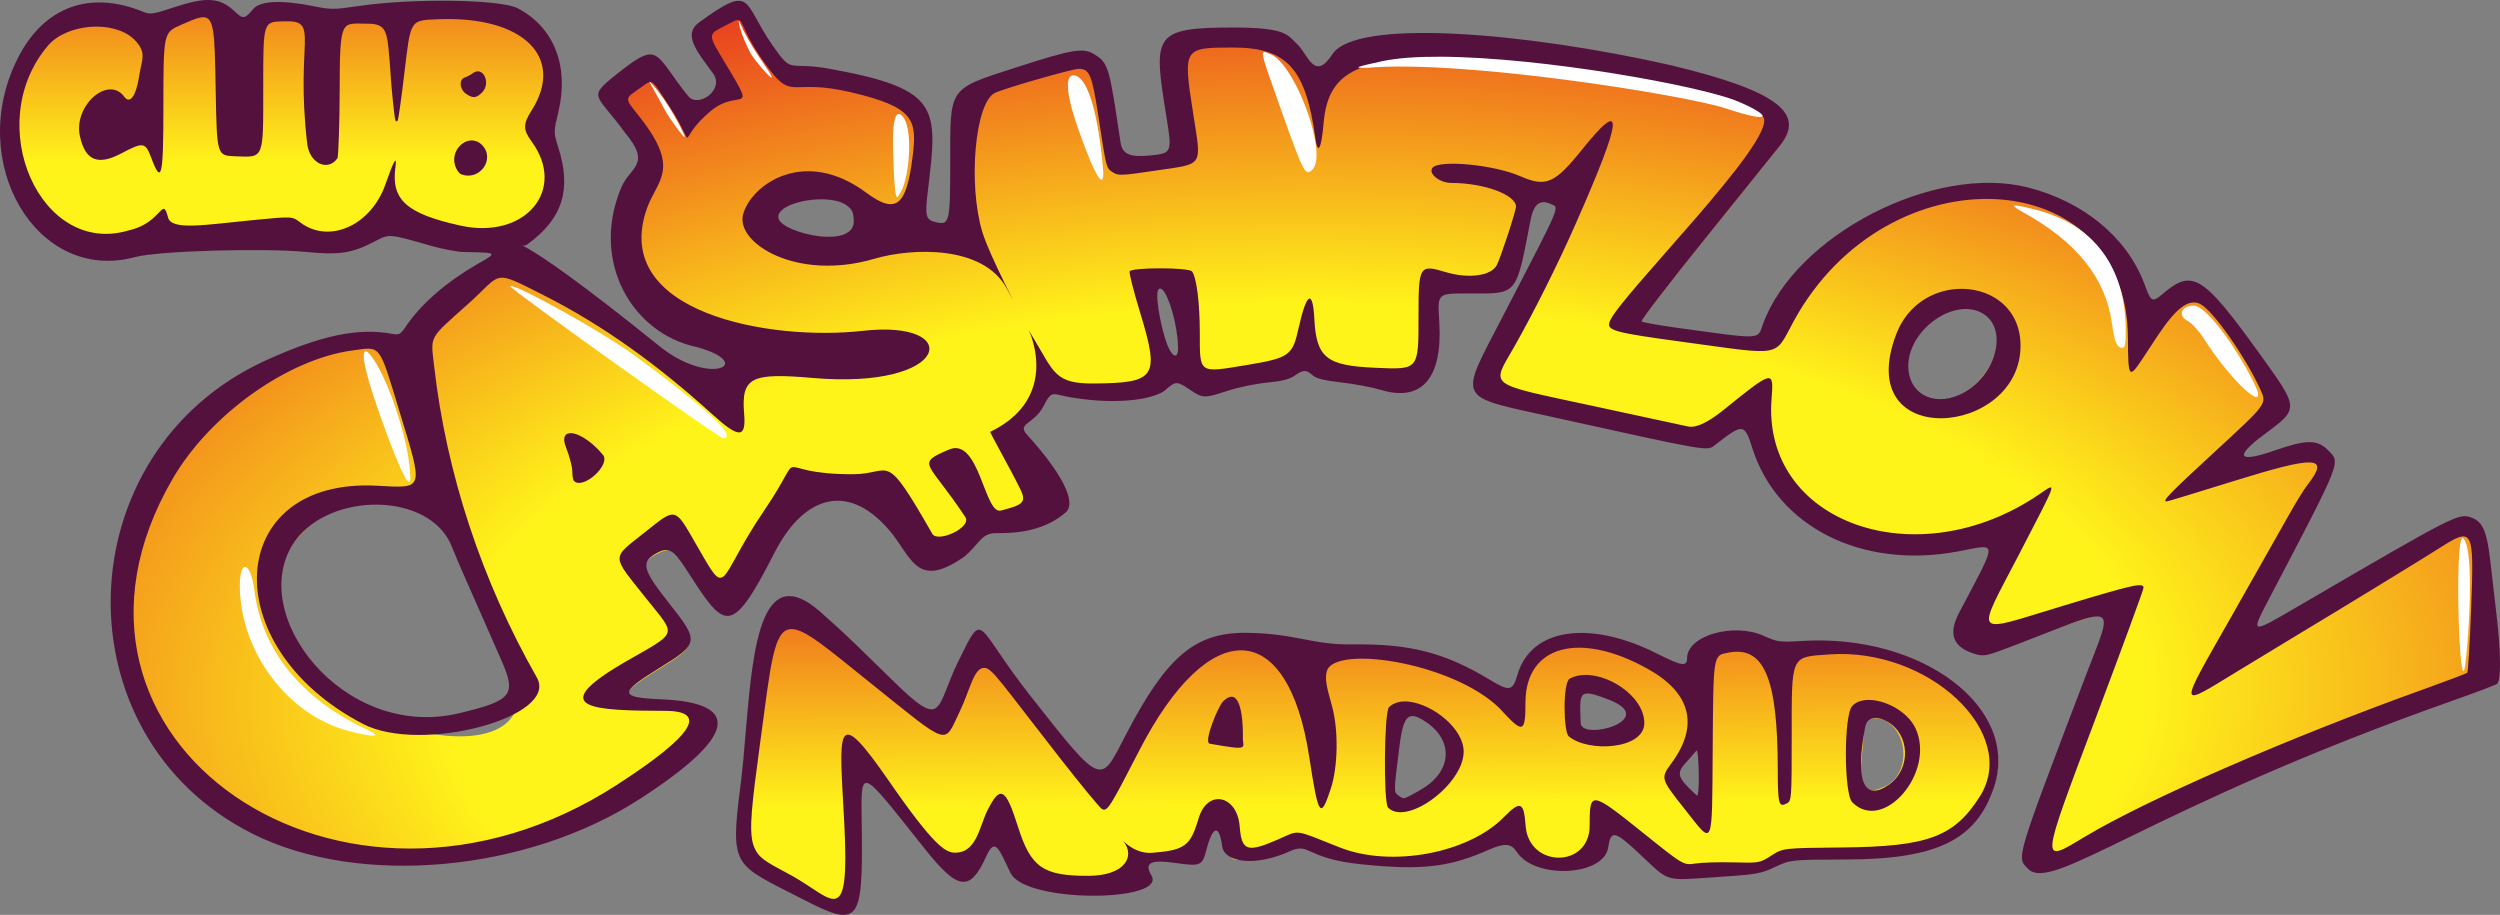 <svg xmlns:inkscape="http://www.inkscape.org/namespaces/inkscape" xmlns:sodipodi="http://sodipodi.sourceforge.net/DTD/sodipodi-0.dtd" xmlns:xlink="http://www.w3.org/1999/xlink" xmlns="http://www.w3.org/2000/svg" xmlns:svg="http://www.w3.org/2000/svg" width="278.265mm" height="101.832mm" viewBox="0 0 278.265 101.832" id="svg1" xml:space="preserve" inkscape:version="1.4 (e7c3feb100, 2024-10-09)" sodipodi:docname="Logo CCF 6.svg"><rect x="0" y="0" width="278.265" height="101.832" fill="#808080" stroke="none"/><defs id="defs1"><linearGradient id="linearGradient7367" inkscape:collect="always"><stop style="stop-color:#fff41a;stop-opacity:1;" offset="0.395" id="stop7366"></stop><stop style="stop-color:#e31120;stop-opacity:1;" offset="0.828" id="stop7367"></stop></linearGradient><linearGradient id="linearGradient7364" inkscape:collect="always"><stop style="stop-color:#e31120;stop-opacity:1;" offset="0" id="stop7363"></stop><stop style="stop-color:#fff41a;stop-opacity:1;" offset="0.634" id="stop7364"></stop></linearGradient><linearGradient id="linearGradient7361" inkscape:collect="always"><stop style="stop-color:#e31120;stop-opacity:1;" offset="0" id="stop7361"></stop><stop style="stop-color:#fff41a;stop-opacity:1;" offset="0.552" id="stop7362"></stop></linearGradient><linearGradient inkscape:collect="always" xlink:href="#linearGradient7361" id="linearGradient7362" x1="-311.086" y1="-116.954" x2="-311.086" y2="-54.165" gradientUnits="userSpaceOnUse" gradientTransform="translate(342.48,100.469)"></linearGradient><linearGradient inkscape:collect="always" xlink:href="#linearGradient7364" id="linearGradient7363" gradientUnits="userSpaceOnUse" gradientTransform="translate(366.467,414.042)" x1="-217.103" y1="-362.728" x2="-216.739" y2="-302.233"></linearGradient><radialGradient inkscape:collect="always" xlink:href="#linearGradient7367" id="radialGradient7366" cx="53.317" cy="268.599" fx="53.317" fy="268.599" r="132.972" gradientTransform="matrix(1.793,-0.012,0.006,0.824,47.02,-143.383)" gradientUnits="userSpaceOnUse"></radialGradient></defs><path d="m 88.504,98.99 c -9.434,-5.007 -4.957,-17.878 -3.752,-26.82 1.181,-8.162 3.413,-5.956 11.638,2.398 5.608,5.696 8.23,6.227 10.936,0.207 2.27,-5.051 0.711,-4.616 9.469,6.59 5.221,6.681 6.014,6.105 8.838,0.77 2.037,-3.849 3.249,-5.828 5.671,-8.049 3.092,-2.834 1.995,-2.502 12.852,-2.261 0.984,0.022 17.003,1.515 22.528,5.183 3.778,2.509 2.283,-11.48 17.307,-3.372 4.785,2.583 4.064,-2.164 16.55,-1.705 12.542,0.46 23.588,6.303 21.639,14.66 -1.543,6.612 -7.183,8.586 -17.673,8.47 -10.418,-0.115 -1.368,1.023 -12.955,1.802 -6.826,0.458 -5.222,0.675 -8.247,-2.22 -3.135,-3 -4.345,-3.178 -5.037,-2.101 -4.388,6.827 -9.122,0.319 -11.792,1.259 -14.466,5.095 -20.979,-1.684 -26.813,1.268 -2.247,1.137 -2.927,0.745 -3.246,-1.275 -0.355,-2.248 -1.821,-2.772 -2.578,-0.229 -1.249,4.196 -7.639,-0.421 -6.682,3.394 0.353,1.408 0.332,1.807 -6.626,1.715 -7.383,-0.097 -6.951,0.06 -8.389,-3.052 -1.083,-2.344 -3.109,-2.381 -4.131,-0.326 -2.575,5.178 -10.524,-9.759 -12.87,-9.759 -1.036,0 4.616,20.29 -6.635,13.452 z m 73.297,-15.407 c -0.198,-3.148 -6.838,-6.942 -7.039,-0.187 -0.372,12.492 7.221,3.068 7.039,0.187 z m 48.096,3.9 c 3.269,-1.691 2.21,-7.539 -1.366,-7.544 -0.91,-0.001 -0.941,0.06 -1.123,2.258 -0.084,1.013 -0.221,2.582 -0.304,3.488 -0.209,2.283 0.709,2.875 2.792,1.797 z m -20.175,1.709 c 0.502,0.329 -0.482,-7.394 -0.816,-6.885 -2.802,4.277 -3.084,4.325 0.816,6.885 z m -8.031,-8.95 c 1.288,-1.288 -3.57,-4.182 -5.192,-4.182 -1.196,0 -1.338,4.478 -0.286,5.215 0.83,0.581 4.547,-0.101 5.478,-1.032 z" style="font-variation-settings:normal;display:inline;vector-effect:none;fill:url(#linearGradient7363);fill-opacity:1;stroke-width:1;stroke-linecap:butt;stroke-linejoin:miter;stroke-miterlimit:4;stroke-dasharray:none;stroke-dashoffset:0;stroke-opacity:1;-inkscape-stroke:none;stop-color:#000000" id="path1" sodipodi:nodetypes="sssssssssssssssssssssssssssssscssssssssss" inkscape:label="MadridF"></path><path style="font-variation-settings:normal;display:inline;vector-effect:none;fill:url(#radialGradient7366);stroke-width:1;stroke-linecap:butt;stroke-linejoin:miter;stroke-miterlimit:4;stroke-dasharray:none;stroke-dashoffset:0;stroke-opacity:1;-inkscape-stroke:none;stop-color:#000000" d="m 233.031,75.536 c 6.054,-12.667 -0.873,-4.784 -11.227,-4.203 -8.42,0.473 6.347,-12.812 -3.967,-10.875 -10.701,2.01 -19.066,-2.722 -21.849,-11.503 -0.876,-2.763 -2.085,-2.776 -5.198,-0.347 -0.907,0.708 -0.475,-0.277 -18.064,-4.163 -10.872,-2.402 -8.923,0.446 -3.962,-9.126 6.682,-12.892 5.782,-13.074 4.755,-13.542 -6.606,-3.01 -0.055,9.906 -9.895,9.97 -11.179,0.073 0.746,11.583 -10.064,9.665 -8.768,-1.556 -28.506,1.515 -33.166,1.581 -2.493,0.036 -9.561,1.878 -5.269,7.236 4.659,5.816 -1.828,6.6 -4.902,7.631 -3.311,1.11 -6.259,7.412 -10.397,1.289 -4.816,-6.107 -8.36,-6.974 -13.545,0.342 -6.276,8.857 -5.19,10.134 -9.523,3.435 -1.36,-2.102 -2.448,-1.902 -3.628,-1.292 -1.965,1.016 -1.799,1.805 1.172,5.567 3.475,4.402 3.452,4.545 -1.203,7.415 -4.328,2.668 -4.277,3.166 0.346,3.358 9.157,0.38 7.833,3.118 -2.849,10.026 -12.626,8.164 -30.173,9.843 -42.055,3.89 -21.737,-10.892 -19.071,-42.16 0.934,-51.632 13.216,-6.258 9.68,4.332 27.064,-11.443 1.007,-0.914 0.735,0.165 19.399,13.028 4.188,6.925 6.224,-3.273 4.656,-3.97 -7.258,-1.507 -13.17,-9.527 -9.754,-16.269 0.889,-1.755 3.189,-2.735 0.209,-6.542 -3.788,-4.838 -5.933,-3.969 -2.236,-6.895 4.577,-3.623 3.366,-0.615 7.606,3.594 1.239,1.229 5.174,-1.648 3.806,-3.401 -1.997,-2.558 -2.995,-3.396 -1.129,-4.721 5.789,-4.11 1.89,0.331 9.579,4.653 8.91,1.624 15.774,1.299 14.511,12.936 -0.373,3.015 -0.278,3.388 0.93,3.653 1.456,0.32 3.396,-1.508 3.212,-7.913 -0.245,-8.537 13.765,-12.019 14.796,-9.186 2.126,5.845 0.213,10.208 5.747,9.663 2.477,-0.244 3.272,-0.362 2.611,-4.442 -1.463,-9.041 -2.299,-8.978 6.724,-8.901 4.171,0.035 9.019,4.296 10.442,3.8 8.904,-6.916 26.98,-1.893 38.071,0.3 12.423,2.972 15.023,4.694 12.294,8.143 -0.601,0.76 -4.353,5.43 -8.338,10.377 -3.984,4.948 -7.161,9.084 -7.058,9.192 3.206,0.593 13.53,3.907 14.52,1.041 3.59,-9.927 18.052,-18.625 28.507,-15.942 5.935,1.523 10.644,5.051 12.687,10.402 0.726,1.901 0.997,2.536 2.293,1.427 3.281,-2.808 4.466,-2.083 10.671,6.531 4.573,6.349 4.035,5.658 0.013,8.651 -3.303,2.458 -2.825,4.196 1.217,2.791 13.074,-4.463 1.187,12.625 -0.961,16.705 -5.235,10.005 19.655,-12.105 23.554,-9.287 1.468,1.061 4.665,15.117 0.597,17.488 -12.159,2.921 -38.996,18.391 -49.015,20.08 0,0 -1.51,0.363 6.332,-20.263 z M 56.598,73.444 c -2.371,-4.883 -5.328,-17.055 -10.462,-17.221 -5.296,-0.171 -8.82,-1.712 -13.421,4.158 -12.276,18.313 32.438,30.686 23.882,13.063 z M 217.881,44.084 c 2.476,-1.072 4.239,-3.701 4.537,-6.228 0.64,-5.427 -5.023,-4.995 -8.25,-1.895 -4.243,4.077 -1.379,10.327 3.713,8.123 z m -89.513,-12.463 c -0.529,0.6 0.985,6.354 1.792,7.61 2.092,3.258 0.445,-10.146 -1.792,-7.61 z m -32.506,-5.523 c 0.279,-0.431 -0.611,-3.597 -1.544,-4.166 -2.145,-1.308 -8.561,-0.147 -8.529,1.71 0.053,3.025 9.627,3.144 10.072,2.456 z" id="path7358" sodipodi:nodetypes="ssssssssssssssssssssssssssssssssssssssssssssscssssssssscsssssssssssssssss" inkscape:label="CashflowF"></path><path style="fill:url(#linearGradient7362)" d="M 15.918,26.209 C -2.469,30.363 -3.973,3.943 12.379,1.65 16.738,1.039 31.714,3.184 39.294,1.924 59.216,-1.387 56.141,1.176 59.237,3.799 c 6.284,5.323 0.52,8.228 1.919,12.609 1.546,4.839 -0.927,6.422 -5.336,9.609" id="path7359" sodipodi:nodetypes="cssscc" inkscape:label="ClubF"></path><path id="path7357" style="display:inline;fill:#54113e" inkscape:label="BordeMorado" d="M 23.493,0.011 C 22.453,-0.061 21.16,0.218 19.324,0.827 17.061,1.577 16.709,1.63 15.97,1.326 9.982,-1.136 4.859,0.758 1.964,6.506 -3.864,18.079 4.103,31.573 15.019,28.618 c 2.556,-0.692 14.265,-1.041 19.092,-0.57 3.624,0.354 5.064,0.138 7.49,-1.121 1.78,-0.924 1.564,-0.939 6.352,0.426 1.31,0.373 2.977,0.688 3.704,0.7 4.019,0.062 3.65,0.081 1.315,1.439 -3.224,1.874 -6.091,4.295 -7.837,6.901 -0.54,0.806 -0.727,0.909 -1.416,0.778 -3.823,-0.725 -7.973,0.139 -14.134,2.945 -22.322,10.164 -23.2,41.799 -1.463,52.691 11.881,5.953 30.487,4.275 43.113,-3.89 10.682,-6.907 11.477,-10.704 2.32,-11.084 -4.622,-0.192 -4.674,-0.69 -0.346,-3.358 4.655,-2.87 4.678,-3.013 1.203,-7.415 -2.97,-3.762 -3.136,-4.551 -1.172,-5.567 1.179,-0.61 1.739,-0.281 3.099,1.822 4.333,6.698 4.931,7.869 9.87,-1.797 3.273,-6.406 8.382,-8.087 13.198,-1.98 2.232,3.026 2.953,5.803 7.803,2.514 1.737,-1.349 1.95,-2.731 3.638,-2.709 2.61,0.034 5.486,-0.331 7.767,-2.303 1.265,-1.093 -0.396,-4.368 -4.319,-8.674 -1.127,-1.237 0.822,-1.18 1.824,-3.109 1.002,-1.929 0.923,-1.38 3.126,-1.018 5.688,0.934 9.464,0.054 10.477,-0.835 1.141,-1.002 1.284,-1.003 2.737,-0.018 1.416,0.96 1.596,0.964 4.185,0.109 1.132,-0.374 3.099,-0.782 4.37,-0.905 1.649,-0.16 2.532,-0.382 3.084,-0.775 0.954,-0.679 1.3,-0.688 1.997,-0.05 0.397,0.364 1.273,0.583 3.209,0.803 1.465,0.166 3.429,0.536 4.366,0.821 4.556,1.385 6.883,-1.255 6.536,-7.416 -0.194,-3.448 -0.344,-3.307 3.528,-3.307 5.214,0 5.004,0.259 6.62,-8.157 0.343,-1.786 1.035,-2.352 2.217,-1.814 1.027,0.468 1.398,-0.408 -5.284,12.484 -4.962,9.573 -5.323,8.841 5.549,11.243 17.589,3.886 17.157,3.812 18.064,3.104 3.113,-2.429 3.264,-2.416 4.14,0.347 2.784,8.781 12.207,13.512 22.908,11.503 4.505,-0.846 4.495,-1.506 0.098,6.85 -1.232,2.341 -0.659,3.832 1.752,4.555 1.056,0.316 1.247,0.274 4.632,-1.029 11.688,-4.498 10.893,-4.876 7.654,3.644 -7.842,20.626 -7.656,19.998 -6.332,21.322 2.703,2.703 13.329,-6.772 47.494,-18.822 2.401,-0.847 4.514,-1.651 4.696,-1.787 0.446,-0.334 0.428,-3.472 -0.042,-7.467 -0.205,-1.742 -0.524,-4.51 -0.709,-6.152 -0.369,-3.274 -0.835,-4.391 -2.027,-4.848 -1.492,-0.573 -1.592,-0.522 -19.208,9.747 -5.629,3.281 -5.518,3.318 -3.224,-1.067 8.004,-15.297 7.807,-14.796 6.385,-16.219 -1.202,-1.202 -2.396,-1.193 -5.953,0.043 -4.043,1.405 -4.52,0.725 -1.217,-1.733 4.021,-2.993 4.031,-2.831 -0.543,-9.18 -6.205,-8.614 -7.39,-9.339 -10.671,-6.531 -1.296,1.109 -1.342,0.745 -2.068,-1.155 -2.044,-5.351 -6.978,-9.151 -12.913,-10.674 -10.455,-2.683 -25.947,5.307 -29.537,15.234 -0.621,1.716 0.011,1.689 -9.346,0.406 -2.177,-0.299 -4.042,-0.631 -4.144,-0.738 -0.102,-0.108 3.074,-4.244 7.058,-9.192 3.984,-4.948 7.737,-9.617 8.338,-10.377 2.73,-3.449 0.221,-5.99 -12.203,-8.962 -16.23,-3.658 -35,-5.229 -37.616,-1.21 -2.033,3.123 -2.717,-0.037 -3.944,-1.146 -1.025,-0.926 -1.025,-1.827 -7.043,-1.826 -9.023,0.001 -8.96,0.826 -7.496,9.867 0.66,4.08 0.638,4.133 -1.839,4.378 -2.256,0.222 -3.069,-0.151 -3.268,-1.502 -1.24,-8.424 -1.347,-8.784 -2.889,-9.753 -1.238,-0.778 -2.447,-0.578 -8.662,1.433 -7.669,2.481 -7.397,2.091 -7.397,10.6 0,6.618 -0.083,6.978 -1.539,6.659 -1.208,-0.265 -1.303,-0.637 -0.931,-3.653 1.091,-9.114 1.427,-11.203 -11.024,-13.446 -4.657,-0.839 -3.969,0.712 -6.265,-2.569 -3.409,-4.871 -2.113,-6.983 -8.157,-2.613 -1.855,1.341 -0.402,3.101 1.523,5.714 1.327,1.8 -1.67,3.88 -2.76,2.535 -3.764,-4.639 -3.111,-6.305 -7.688,-2.682 -3.696,2.926 -2.638,2.22 0.627,6.717 3.032,3.616 0.581,3.791 -0.401,6.127 -3.462,8.236 1.204,16.264 8.462,17.772 6.599,1.835 1.423,4.431 -4.208,-0.115 C 55.323,23.928 57.559,28.021 58.662,27.227 c 4.15,-2.988 4.898,-6.336 3.484,-10.81 -0.536,-1.695 -0.536,-1.695 0.007,-3.969 C 63.368,7.352 61.655,3.006 57.605,0.912 55.671,-0.088 45.823,-0.215 39.82,0.684 37.206,1.075 36.807,1.075 34.853,0.681 31.352,-0.024 28.958,0.087 28.196,0.992 27.242,2.127 27.05,2.155 26.151,1.297 25.322,0.504 24.534,0.082 23.493,0.011 Z M 22.291,1.95 c 1.592,-0.307 1.593,1.336 1.717,8.135 0.132,7.234 0.132,7.234 2.172,7.311 3.235,0.122 3.12,0.403 3.12,-7.603 0,-7.562 -0.045,-7.359 2.428,-7.423 3.922,-0.102 1.127,2.134 2.464,13.613 0.26,2.236 2.325,3.15 3.372,1.621 0.107,-0.156 0.242,-4.283 0.244,-7.503 0.006,-8.139 0.199,-7.466 2.997,-7.466 1.784,0 2.198,0.452 2.428,2.647 0.215,1.981 0.257,3.806 0.479,5.774 0.234,2.079 0.228,2.693 0.547,2.374 0.078,-0.078 0.411,-2.421 0.741,-5.207 0.725,-6.124 0.615,-5.947 3.775,-6.079 9.434,-0.393 14.16,4.215 10.402,10.141 -0.967,1.524 -0.968,2.149 -0.006,3.461 3.958,5.403 -0.724,10.948 -7.909,9.368 -6.015,-1.323 -7.739,-2.868 -7.248,-6.501 0.189,-1.403 -0.182,-0.771 -1.104,1.881 -1.605,4.615 -6.287,6.707 -9.511,4.249 -0.872,-0.665 -0.872,-0.665 -5.064,-0.261 -5.359,0.516 -9.294,1.236 -9.634,-0.295 -0.645,-2.474 -0.658,0.623 -4.314,1.438 C 4.511,28.673 -2.05,13.822 5.32,5.102 7.409,2.63 12.557,2.209 14.864,4.322 c 1.561,1.515 0.915,2.235 0.619,4.166 -0.345,2.254 -1.036,3.116 -1.637,2.294 -1.8,-2.462 -5.708,1 -4.95,4.385 0.608,2.717 1.998,3.291 4.614,1.903 2.415,-1.281 2.676,-1.246 3.306,0.447 1.159,3.112 1.371,2.248 1.371,-5.586 0,-8.26 0.009,-8.303 1.917,-9.143 0.948,-0.417 1.656,-0.736 2.186,-0.839 z m 59.862,0.275 c 0.642,0.027 0.481,1.53 3.414,5.415 2.711,3.591 2.472,1.056 9.117,2.622 7.121,1.678 7.413,3.054 6.888,7.222 -0.678,5.388 -1.788,6.456 -5.15,3.964 -6.935,-5.142 -12.804,-0.857 -13.705,2.388 -0.887,3.196 5.944,7.503 14.571,4.975 4.319,-1.266 12.19,-1.504 14.773,3.304 2.272,4.23 -1.887,-3.475 -2.739,-6.351 -1.584,-5.343 -0.786,-14.259 1.379,-15.404 0.873,-0.461 8.629,-2.698 9.356,-2.698 1.231,0 1.493,0.64 2.223,5.424 0.874,5.734 0.841,5.606 1.593,6.099 0.585,0.383 0.963,0.369 4.664,-0.183 5.565,-0.83 5.211,-0.281 4.239,-6.563 -1.096,-7.083 -1.053,-7.151 4.475,-7.148 5.996,0.003 8.093,2.32 9.163,10.128 0.26,1.897 0.672,1.143 0.904,-1.654 0.573,-6.921 5.175,-8.234 23.271,-6.642 10.207,0.898 24.946,4.329 25.713,5.963 1.29,2.75 -16.066,19.928 -17.123,22.683 -0.393,1.025 0.34,1.229 8.344,2.316 11.041,1.499 9.918,1.715 12.125,-2.33 10.426,-19.101 37.117,-17.758 37.202,1.871 0.019,4.486 0.104,4.6 1.664,2.249 2.154,-3.245 4.332,-7.115 6.419,-6.021 1.438,0.754 5.083,5.994 6.696,9.585 0.679,1.513 0.679,1.513 -4.991,6.733 -5.189,4.778 -6.03,5.644 -5.481,5.644 0.104,0 3.436,-1.012 7.405,-2.249 9.246,-2.881 10.773,-2.818 8.317,0.346 -0.417,0.537 -1.355,2.048 -2.086,3.358 -0.73,1.31 -3.611,6.4 -6.401,11.311 -6.045,10.64 -6.091,10.242 0.72,6.098 3.015,-1.835 6.018,-3.657 6.672,-4.05 4.415,-2.649 13.965,-8.486 15.637,-9.558 3.866,-2.477 3.969,-2.289 3.632,6.65 -0.145,3.856 -0.343,7.081 -0.44,7.166 -0.097,0.085 -2.26,0.903 -4.806,1.817 -14.885,5.342 -30.812,12.272 -37.703,16.405 -5.055,3.032 -5.09,3.422 1.215,-13.322 2.897,-7.694 5.267,-14.151 5.267,-14.351 0,-0.635 -0.998,-0.412 -9.062,2.026 -10.159,3.071 -9.684,3.674 -4.692,-5.951 4.282,-8.256 4.152,-7.863 2.141,-6.49 -13.635,9.307 -30.863,3.165 -29.788,-10.62 0.254,-3.255 0.195,-3.243 -5.297,1.19 -1.827,1.474 -3.11,2.071 -4.028,1.872 -0.258,-0.056 -4.935,-1.065 -10.392,-2.242 -12.205,-2.634 -11.491,-2.098 -8.897,-6.673 2.169,-3.826 4.819,-9.123 6.762,-13.521 5.355,-12.121 5.543,-14.336 0.706,-8.314 -2.996,3.73 -3.979,4.146 -6.834,2.895 -2.902,-1.271 -8.992,-1.857 -9.754,-0.938 -0.528,0.636 0.774,1.688 2.091,1.691 3.635,0.007 7.195,1.313 7.195,2.638 0,0.497 -1.703,5.68 -2.144,6.525 -0.618,1.185 -3.163,1.525 -5.685,0.76 -2.905,-0.881 -3.019,-0.701 -3.019,4.766 0,6.189 0.076,6.097 -4.845,5.884 -5.414,-0.234 -6.523,-1.126 -6.748,-5.427 -0.177,-3.372 -0.874,-2.965 -1.758,1.027 -0.677,3.062 -1.028,3.308 -5.838,4.106 -5.308,0.881 -5.153,0.988 -5.153,-3.574 0,-3.341 -0.362,-6.204 -0.866,-6.851 -0.365,-0.468 -6.772,-0.468 -6.948,0 -0.069,0.182 0.471,2.286 1.199,4.676 2.156,7.079 1.723,7.735 -5.139,7.794 -4.409,0.038 -4.44,-1.218 -6.809,-5.124 -2.191,-3.613 4.629,5.972 -4.769,10.504 -0.072,0.035 2.382,4.372 3.39,6.464 0.717,1.487 0.036,1.708 -2.197,2.298 -1.843,0.486 -2.397,-8.239 -5.785,-6.788 -3.816,1.634 -2.292,1.27 1.824,7.519 0.759,1.152 -3.083,2.894 -3.675,1.861 -5.442,-9.512 -4.416,-6.657 -8.787,-6.636 -9.795,0.047 -4.801,-3.509 -9.945,4.068 -5.406,7.963 -3.886,10.129 -7.601,3.66 -2.347,-4.088 -2.176,-4.049 -5.649,-1.277 -3.787,3.023 -3.8,2.418 0.153,7.402 3.405,4.293 3.668,3.557 -2.557,7.157 -8.79,5.141 -3.181,5.293 4.564,5.331 4.987,-0.017 3.215,2.742 -5.291,8.239 C 38.153,107.08 2.306,82.388 19.21,53.302 c 4.157,-7.153 12.791,-13.32 20.012,-14.294 3.236,-0.437 2.919,-0.851 5.265,6.856 2.663,8.745 2.74,8.49 -2.487,8.202 -17.018,-0.94 -18.147,17.916 -1.587,26.516 6.441,3.345 21.849,-0.768 19.345,-5.164 C 53.606,64.619 49.678,52.7 48.317,40.708 c -0.385,-3.393 -0.64,-2.925 3.733,-6.829 3.931,-3.508 2.636,-3.961 8.373,-1.067 6.868,3.464 13.021,8.002 18.864,13.306 2.973,2.699 3.772,2.687 3.541,-0.052 -0.346,-4.103 0.805,-4.589 7.615,-3.997 15.418,1.339 16.934,-6.533 5.574,-5.244 -10.254,1.163 -28.123,-1.972 -24.01,-13.624 1.113,-3.154 3.76,-4.307 -0.674,-10.013 -1.95,-2.509 -1.933,-2.04 0.221,-3.606 1.095,-0.796 1.02,-0.736 2.989,2.317 3.279,5.081 0.457,3.849 4.595,0.433 3.316,-2.737 5.439,1.119 0.98,-6.312 -1.461,-2.434 -1.063,-2.278 0.98,-3.364 0.537,-0.285 0.84,-0.44 1.054,-0.431 z M 53.058,7.949 c -0.131,0.023 -0.268,0.082 -0.408,0.184 -0.255,0.185 -0.671,0.407 -0.926,0.492 -0.655,0.22 -0.579,1.305 0.125,1.798 0.781,0.547 1.156,0.52 1.809,-0.133 0.899,-0.899 0.314,-2.503 -0.6,-2.342 z m -0.582,7.681 c -1.203,0.022 -2.337,1.452 -1.773,2.938 0.142,0.374 0.415,0.742 0.606,0.819 2.071,0.828 3.885,-1.706 2.332,-3.259 -0.356,-0.356 -0.765,-0.505 -1.166,-0.498 z m 39.452,6.567 c 0.837,0.048 1.601,0.221 2.137,0.548 0.933,0.569 0.883,1.063 0.952,1.573 0.488,3.59 -7.837,1.67 -8.344,0.047 -0.415,-1.329 2.744,-2.311 5.254,-2.167 z m 37.223,9.923 c 0.621,0.05 1.63,2.833 1.908,5.541 0.19,1.85 -0.137,2.441 -0.788,1.427 -0.807,-1.257 -1.78,-6.134 -1.36,-6.815 0.07,-0.113 0.151,-0.161 0.239,-0.154 z m 88.701,0.041 c -2.753,0.168 -5.543,1.789 -6.778,5.009 -5.035,13.117 13.898,11.493 13.825,1.25 -0.03,-4.286 -3.507,-6.474 -7.047,-6.259 z m 0.273,2.282 c 0.926,-0.136 1.834,-0.004 2.61,0.475 2.917,1.803 1.34,7.214 -2.627,9.016 -2.983,1.355 -5.711,-0.175 -5.706,-3.2 0.005,-3.065 2.945,-5.883 5.723,-6.291 z M 63.259,48.242 c -0.468,0.125 -0.628,0.635 -0.252,1.575 0.379,0.948 0.689,2.13 0.689,2.627 0,0.497 0.086,0.989 0.191,1.093 1.013,1.013 4.134,-1.814 3.22,-2.916 -1.432,-1.725 -3.067,-2.588 -3.848,-2.38 z M 42.139,56.173 c 3.574,0.079 6.955,1.617 8.155,4.677 0.604,1.54 1.85,4.319 2.684,6.211 0.834,1.892 2.108,4.788 2.831,6.436 1.695,3.863 1.212,4.47 -4.68,5.884 -13.022,3.126 -23.911,-11.264 -18.301,-19.141 1.972,-2.769 5.738,-4.146 9.312,-4.067 z m 45.382,10.199 c -4.232,0.634 -4.077,13.108 -5.098,21.04 -1.198,9.308 -0.719,8.728 6.805,12.616 v 5.1e-4 c 6.369,3.291 6.811,2.791 6.697,-7.575 -0.081,-7.325 -0.547,-7.461 7.031,2.054 3.693,4.637 5.017,4.791 6.827,0.797 0.991,-2.185 1.408,-0.789 2.699,1.866 1.655,3.403 17.437,3.246 15.681,0.281 -0.897,-1.515 0.062,-1.767 2.67,-1.398 2.82,0.399 2.983,0.327 3.467,-1.529 0.691,-2.649 1.411,-2.779 1.738,-0.313 0.228,1.722 3.549,2.342 7.555,0.53 2.226,-1.007 1.656,0.82 7.944,1.462 6.706,0.685 9.751,0.339 14.152,-1.61 1.779,-0.788 2.511,-0.731 3.15,0.244 2.017,3.078 9.706,2.685 10.164,-0.519 0.279,-1.953 0.726,-1.865 3.428,0.67 3.47,3.256 2.731,3.025 8.473,2.649 4.631,-0.304 5.061,-0.377 6.67,-1.137 1.72,-0.812 1.72,-0.812 8.07,-0.837 9.996,-0.04 14.352,-2.193 16.303,-8.057 2.931,-8.808 -7.938,-17.083 -21.364,-16.265 -2.502,0.152 -2.736,0.121 -4.282,-0.573 -3.363,-1.509 -8.517,-0.009 -8.517,2.479 0,0.982 -0.576,0.901 -3.271,-0.461 -7.59,-3.837 -14.098,-2.875 -15.609,2.308 -0.535,1.836 -0.873,1.901 -3.046,0.588 -5.029,-3.039 -8.898,-4.041 -15.249,-3.953 -4.64,0.065 -6.316,-1.212 -11.798,-1.293 -5.79,-0.085 -8.944,2.66 -13.376,11.117 -3.004,5.733 -2.487,6.41 -10.815,-4.19 -6.188,-7.876 -5.028,-9.669 -7.921,-3.827 -2.646,5.343 -1.51,7.959 -7.522,2.023 -2.562,-2.53 -5.251,-5.12 -5.974,-5.755 -0.724,-0.635 -1.617,-1.434 -1.984,-1.776 -1.512,-1.316 -2.722,-1.8 -3.699,-1.654 z m 0.532,3.646 c 1.526,-0.048 4.056,2.17 8.802,5.974 9.02,7.231 8.157,6.95 9.95,3.245 1.172,-2.422 1.565,-4.897 2.74,-4.897 0.883,0 1.706,1.427 8.39,9.979 2.401,3.072 4.53,5.657 4.73,5.743 0.603,0.261 0.835,-0.104 4.134,-6.51 7.809,-15.164 16.558,-14.839 18.929,0.704 1.014,6.65 1.257,7.006 2.401,3.513 0.808,-2.467 0.863,-6.576 0.122,-9.2 -0.662,-2.347 -0.769,-3.057 -0.576,-3.828 0.793,-3.16 15.089,-0.841 19.781,4.685 2.053,2.189 2.338,2.04 2.338,-1.225 0,-6.36 6.004,-8.006 13.638,-3.737 4.786,2.676 5.695,6.284 2.635,10.453 -1.258,1.714 -1.254,1.727 1.483,5.184 3.215,4.06 3.001,4.529 3.083,-6.775 0.077,-10.625 0.034,-10.365 1.774,-10.691 3.937,-0.739 5.452,2.829 5.467,12.876 0.006,4.015 0.105,4.397 1.019,3.908 0.516,-0.276 0.534,-0.532 0.534,-7.403 0,-9.213 -0.158,-8.867 4.198,-9.176 11.082,-0.787 21.205,8.775 16.741,15.814 -2.849,4.493 -5.776,5.581 -15.266,5.673 -6.63,0.065 -6.63,0.065 -7.938,0.902 -1.291,0.827 -1.343,0.836 -4.218,0.759 -1.601,-0.043 -3.506,0.013 -4.233,0.125 -1.323,0.203 -1.323,0.203 -5.752,-3.349 -5.927,-4.753 -6.022,-4.767 -6.022,-0.855 0,4.742 -6.792,4.737 -7.128,-0.005 -0.189,-2.67 -0.585,-2.825 -2.422,-0.949 -3.949,4.033 -12.547,5.627 -18.231,3.381 -5.315,-2.1 -4.404,-1.987 -6.972,-0.871 -3.371,1.464 -3.985,1.249 -4.198,-1.468 -0.276,-3.522 -3.596,-4.2 -4.566,-0.931 -0.923,3.107 -1.522,3.554 -5.167,3.856 -2.248,0.186 -3.716,-1.931 -3.185,-1.25 1.309,1.681 0.113,3.807 -3.958,3.813 -5.021,0.007 -6.375,-0.942 -7.806,-5.474 -1.376,-4.355 -1.97,-4.661 -3.42,-1.762 -0.898,1.824 -1.224,4.951 -3.92,4.635 -0.849,-0.213 -2.068,-0.783 -6.944,-7.846 -6.316,-9.148 -5.564,-5.648 -5.04,4.763 0.59,11.719 -1.212,8.273 -5.724,5.734 -5.153,-2.899 -5.421,-1.675 -3.675,-14.651 1.211,-8.996 1.511,-12.802 3.472,-12.864 z m 87.82,5.147 c -0.42,0.06 -0.814,0.184 -1.165,0.381 -0.772,0.432 -0.694,5.908 -0.098,6.41 2.176,1.836 8.413,1.459 8.413,-1.471 0,-3.013 -4.212,-5.74 -7.15,-5.321 z m 0.664,2.037 c 0.472,-0.072 1.268,0.178 2.595,0.7 5.57,2.189 -3.122,4.642 -3.193,2.564 -0.072,-2.133 -0.188,-3.145 0.598,-3.264 z m -39.697,0.387 c -0.209,0.068 -0.447,0.227 -0.717,0.497 -0.538,0.538 -2.208,4.562 -1.471,4.692 4.572,0.807 3.661,0.504 3.689,-0.662 0.025,-1.058 -0.037,-5.003 -1.501,-4.526 z m 70.88,0.328 c -0.638,0.049 -1.192,0.264 -1.567,0.679 -0.937,1.036 -0.924,9.768 0.016,10.708 3.461,3.461 9.296,-3.345 7.047,-8.22 -0.904,-1.959 -3.58,-3.313 -5.495,-3.167 z m -50.909,0.181 c -0.881,-0.093 -1.671,0.084 -2.211,0.624 -0.538,0.538 -0.627,10.644 -0.098,11.173 2.081,2.081 8.413,-2.61 8.413,-6.233 0,-2.583 -3.462,-5.285 -6.105,-5.563 z m 0.268,1.614 c 0.415,-0.07 0.958,0.176 1.694,0.683 3.125,2.15 2.794,5.595 -0.728,7.565 -1.917,1.072 -1.764,1.035 -2.397,0.573 -0.529,-0.387 -0.529,-0.361 0.137,-5.596 0.269,-2.117 0.602,-3.109 1.293,-3.225 z m 52.01,0.23 c 0.266,0.053 0.562,0.162 0.884,0.329 2.628,1.359 2.788,5.297 0.286,7.055 -2.805,1.971 -3.806,-0.434 -2.656,-6.374 0.159,-0.823 0.688,-1.169 1.486,-1.01 z m -20.261,3.605 c 0.258,-0.313 0.416,5.341 0.028,4.987 -2.939,-2.682 -2.038,-2.555 -0.028,-4.987 z" sodipodi:nodetypes="ssscscsscscccsssssssscccssssssssssscssssssssssssssssssssssssssssssssscssssscsssscsssssscsccscsscsssssscsssscscssssccsssccccscscssssssssssssssssssssscsssssssssssssssssssssssssssssssssssssscsssssssssssssssssssscssssccsssscssssssssssssssssssscssssscssssssssssssssssssscssssssssssssssssccssscssssssssssssssssssssccssssscsssssscssscscssssssssssssssssssssssssscsccssssssssssssssssssssssssssssssssssssssssscsssscs"></path><path id="path1-8-22" style="font-variation-settings:normal;vector-effect:none;fill:#ffffff;fill-opacity:1;stroke-width:1;stroke-linecap:butt;stroke-linejoin:miter;stroke-miterlimit:4;stroke-dasharray:none;stroke-dashoffset:0;stroke-opacity:1;-inkscape-stroke:none;stop-color:#000000" inkscape:label="Brillos" d="m 82.254,2.335 c -0.12,-0.032 0.187,1.518 1.293,3.606 0.364,0.686 2.624,3.33 2.328,2.545 -0.228,-0.606 -2.485,-3.427 -3.513,-5.963 -0.049,-0.121 -0.086,-0.182 -0.109,-0.188 z m 58.473,3.464 c -0.435,0.019 -0.004,1.155 1.842,6.359 2.533,7.141 2.725,7.507 3.518,6.714 1.729,-1.729 -1.879,-11.669 -4.656,-12.829 -0.317,-0.133 -0.559,-0.251 -0.704,-0.244 z m 19.649,0.515 c -2.609,-0.014 -4.886,0.138 -6.59,0.511 -2.735,0.599 -3.345,0.762 -1.665,0.727 10.577,-0.949 35.468,3.033 39.916,4.5 5.888,1.943 4.735,0.621 1.366,-0.778 -4.177,-1.734 -21.721,-4.901 -33.028,-4.96 z m -40.889,2.056 c -0.707,2.66e-4 -1.132,1.308 0.561,6.079 2.533,7.141 2.811,5.775 2.746,4.656 -0.043,-0.729 -0.607,-7.922 -2.339,-10.127 -0.265,-0.338 -0.646,-0.608 -0.967,-0.608 z M 72.314,9.091 c -0.113,-0.024 0.69,1.256 1.796,3.344 0.364,0.686 2.366,3.458 2.071,2.673 C 75.953,14.502 74.5,11.488 72.475,9.242 72.388,9.145 72.335,9.095 72.314,9.091 Z m 27.713,3.591 c -0.504,0.02 -0.687,1.547 -0.621,3.997 0.182,6.805 0.463,5.345 0.89,4.622 0.931,-1.574 1.463,-7.477 -0.033,-8.534 -0.085,-0.06 -0.164,-0.088 -0.236,-0.085 z m 124.343,10.193 c -0.418,-0.015 -0.151,0.216 0.731,0.703 6.027,3.327 9.245,7.321 9.957,12.357 0.309,2.186 0.562,2.778 1.189,2.778 0.276,0 0.363,-0.463 0.36,-1.918 -0.017,-7.058 -3.535,-11.796 -9.985,-13.445 -1.187,-0.304 -1.926,-0.463 -2.251,-0.475 z m -167.515,8.964 c -0.028,0.001 -0.048,0.008 -0.06,0.02 -0.198,0.2 23.208,16.909 23.685,16.909 2.905,-0.022 -9.88,-9.218 -10.345,-9.554 -3.754,-2.631 -12.406,-7.419 -13.281,-7.374 z m 187.352,2.178 c -1.423,0 -1.863,1.115 -0.682,1.725 0.443,0.229 1.235,1.095 1.761,1.925 3.177,5.015 7.547,8.85 5.549,4.869 -2.229,-4.442 -5.402,-8.519 -6.628,-8.519 z m -203.491,5.092 c -0.463,-0.028 -0.353,1.653 1.57,7.075 2.533,7.141 3.391,8.222 3.389,7.1 -0.009,-3.981 -2.586,-11.54 -4.463,-13.795 -0.192,-0.231 -0.367,-0.373 -0.497,-0.381 z m 233.381,20.781 c -0.927,0.138 -0.34,18.357 0.288,14.176 0.292,-1.943 1.139,-12.741 -0.193,-14.131 -0.033,-0.035 -0.065,-0.049 -0.095,-0.044 z m -246.835,3.209 c -0.33,0.018 -0.593,0.765 -0.568,2.291 0.118,7.247 5.379,14.207 12.062,15.958 2.941,0.771 3.909,0.711 2.106,-0.128 -7.296,-3.397 -11.693,-8.815 -12.538,-15.453 -0.226,-1.775 -0.687,-2.689 -1.061,-2.668 z"></path></svg>